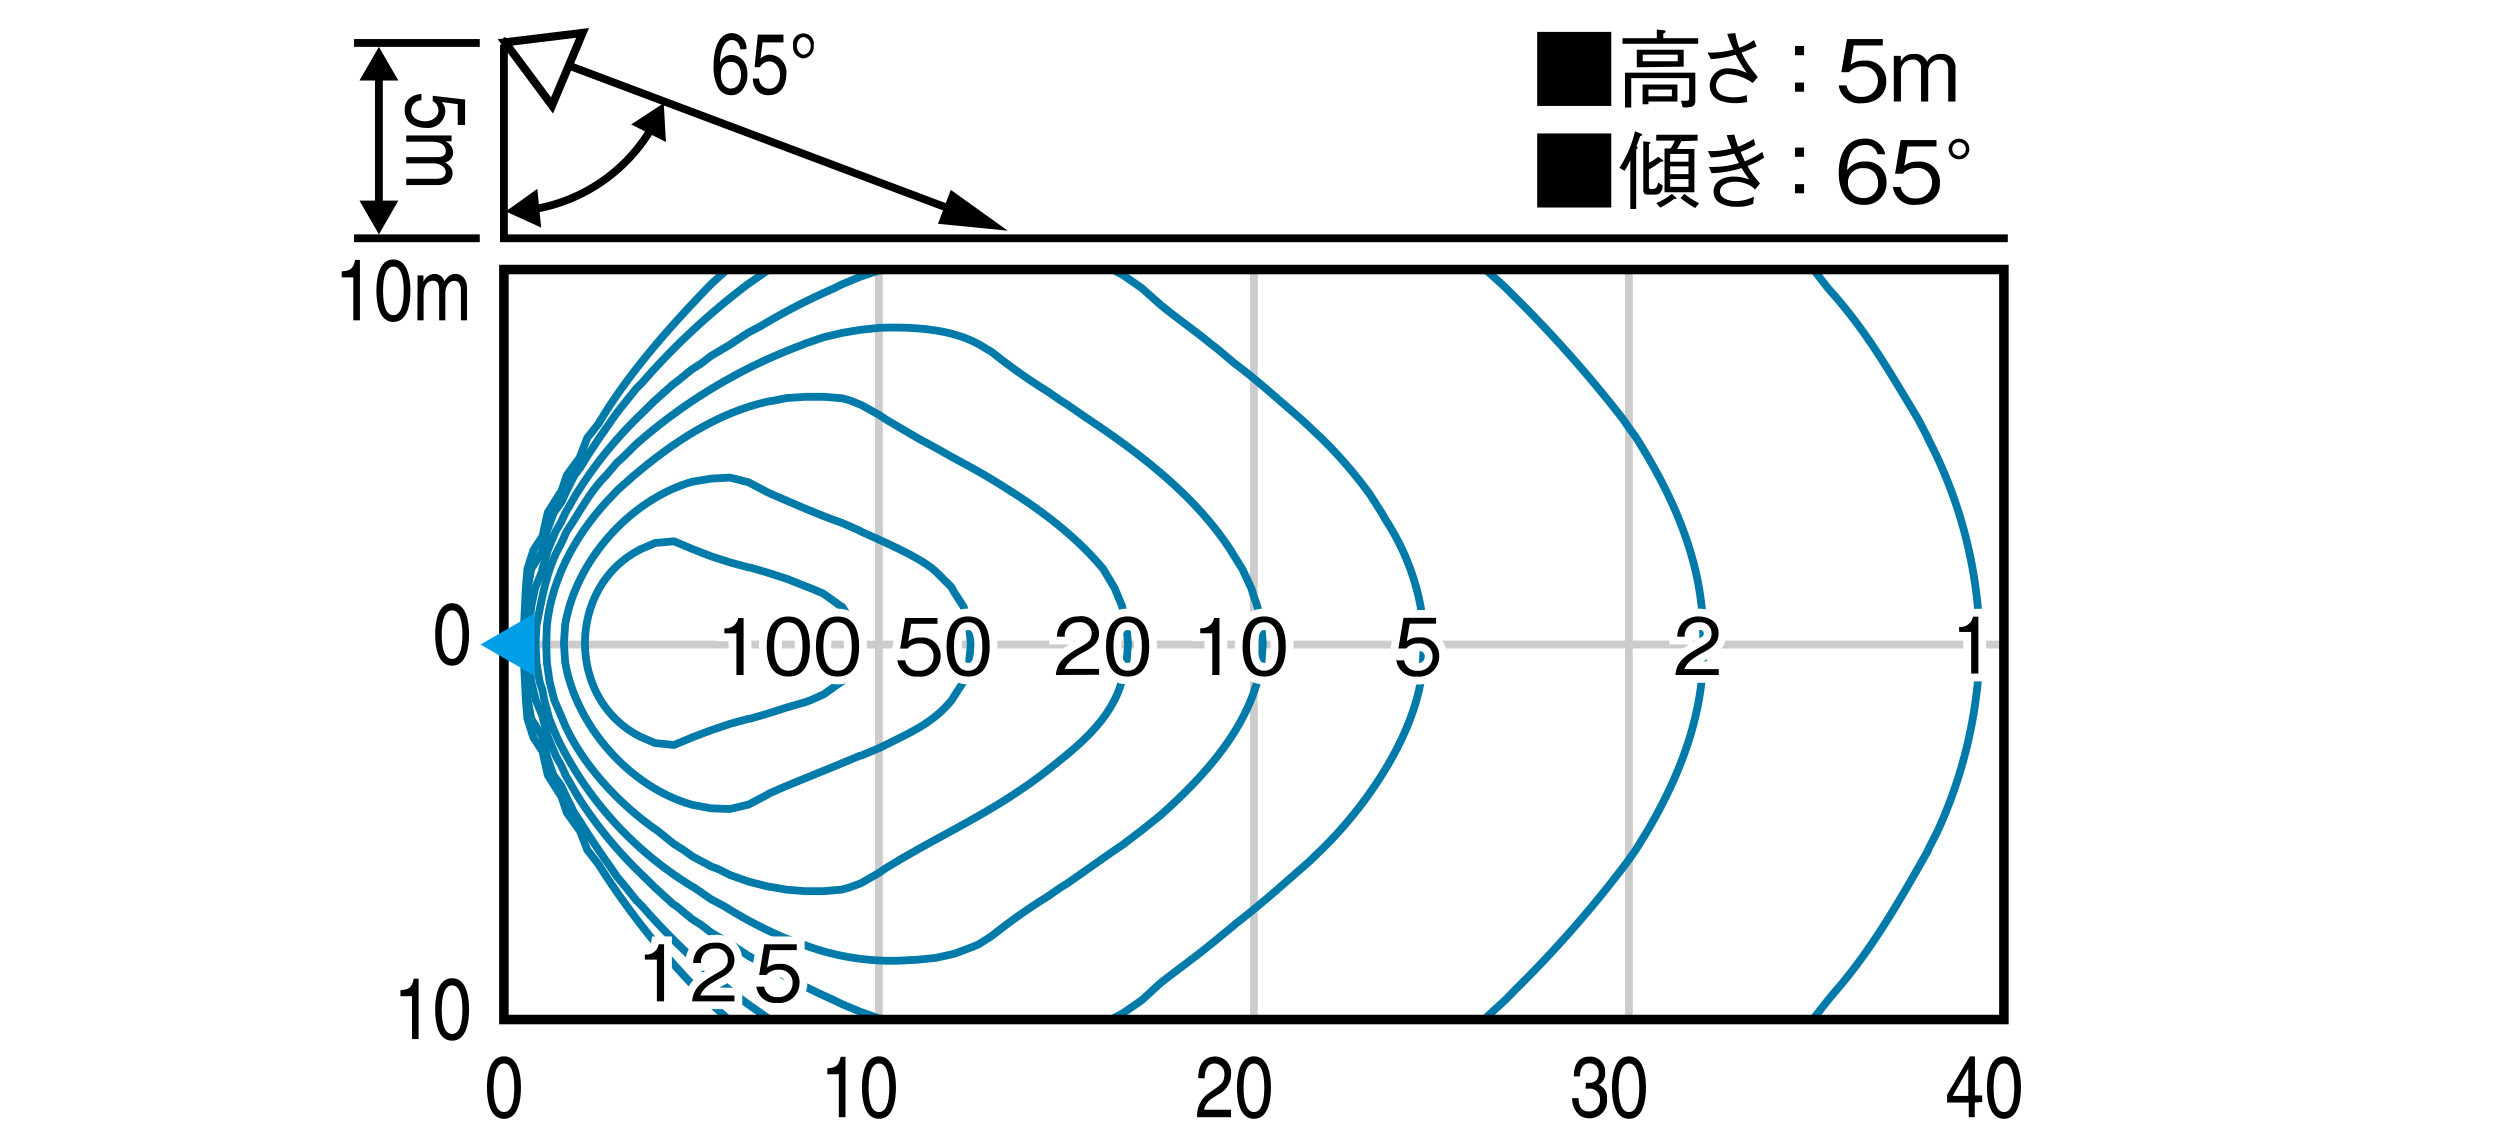 <svg xmlns="http://www.w3.org/2000/svg" viewBox="0 0 320 146"><defs><style>.cls-1,.cls-8{fill:#fff;}.cls-2,.cls-3,.cls-4,.cls-5,.cls-6,.cls-7,.cls-9{fill:none;}.cls-2{stroke:#ccc;}.cls-2,.cls-3{stroke-linecap:round;stroke-linejoin:round;}.cls-3{stroke:#007aa9;}.cls-4{stroke:#fff;stroke-width:2px;}.cls-4,.cls-9{stroke-miterlimit:10;}.cls-5,.cls-6,.cls-7,.cls-8,.cls-9{stroke:#000;}.cls-5{stroke-width:1px;}.cls-8{stroke-width:1.04px;}.cls-9{stroke-width:1.22px;}.cls-10{fill:#009fe8;}</style></defs><title>id_e30412hw_nh</title><g id="レイヤー_2" data-name="レイヤー 2"><g id="grid"><rect class="cls-1" width="320" height="146"/><line class="cls-2" x1="112.5" y1="34.5" x2="112.5" y2="130.5"/><line class="cls-2" x1="160.5" y1="34.5" x2="160.5" y2="130.5"/><line class="cls-2" x1="208.5" y1="34.5" x2="208.5" y2="130.5"/><line class="cls-2" x1="64.5" y1="82.5" x2="256.5" y2="82.5"/></g><g id="id_e30412hw_nh"><path d="M206.24,4.08v9.48h-9.48V4.08Z"/><path d="M207.68,5.61V4.89h4.39V3.78l.89.1c.07,0,.23,0,.23.14s-.07.14-.29.29v.58h4.47v.72Zm9,8a3.34,3.34,0,0,1-1.3.13l-.21-.85.69,0c.35,0,.35-.08.35-.43V10H208.8v3.76H208V9.3h9v3.37C217,13.09,217,13.42,216.68,13.57Zm-7.17-5V6.37h6V8.53ZM214.75,7h-4.48v.84h4.48ZM211,13v.35h-.75V10.82h4.46V13Zm3-1.54h-3v.86h3Z"/><path d="M222.12,4.23a9.3,9.3,0,0,0,.51,1.89,8.32,8.32,0,0,0,1.89-1l.32.83c-.9.4-1.22.53-1.92.78a12.09,12.09,0,0,0,1.57,2.49c.35.46.4.5.5.66l-.64.75a6.09,6.09,0,0,0-3-1.13,1.49,1.49,0,0,0-1.7,1.42c0,1.49,1.66,1.53,2.32,1.53a4.34,4.34,0,0,0,1.61-.28l.06.89a8,8,0,0,1-1.61.14,5.41,5.41,0,0,1-1.75-.29,2,2,0,0,1-1.43-2,2.24,2.24,0,0,1,2.49-2.15,4.75,4.75,0,0,1,1.63.32l.63.25A15.44,15.44,0,0,1,222.17,7a13.84,13.84,0,0,1-3.18.57l-.43-.85a10.5,10.5,0,0,0,3.32-.38,16.77,16.77,0,0,1-.79-2Z"/><path d="M230.92,7.07h-1.16V5.89h1.16Zm0,4.67h-1.16V10.57h1.16Z"/><path d="M238.27,13.22a2.65,2.65,0,0,1-2.91-2.29h1a1.78,1.78,0,0,0,1.87,1.47,2,2,0,0,0,2.14-2,1.8,1.8,0,0,0-1.95-1.89,2.16,2.16,0,0,0-1.73.73h-1L236.42,5H241v.82h-3.72l-.4,2.46a2.63,2.63,0,0,1,1.71-.52,2.58,2.58,0,0,1,2.85,2.69C241.44,12.26,240,13.22,238.27,13.22Z"/><path d="M249.37,13V8.83c0-.47-.16-1.2-1.06-1.2a1.44,1.44,0,0,0-1.5,1.55V13h-.92V8.76a1,1,0,0,0-1.13-1.13,1.46,1.46,0,0,0-1.44,1.57V13h-.91V7.15h.89v.76a1.68,1.68,0,0,1,1.69-1,1.59,1.59,0,0,1,1.68,1,1.86,1.86,0,0,1,1.78-1,1.69,1.69,0,0,1,1.85,1.79V13Z"/><path d="M56.54,13.06A1.71,1.71,0,0,1,57,14.29a2.24,2.24,0,0,1-2.48,2.08c-.86,0-2.72-.31-2.72-2.3,0-.83.41-1.89,2.14-2.05v.82a1.28,1.28,0,0,0-1.3,1.35c0,.82.8,1.33,1.77,1.33s1.72-.62,1.72-1.4a1.42,1.42,0,0,0-.74-1.18l0-.68,4.14.48V16h-.94V13.33Z"/><path d="M57.8,17.34v.74H57v0a1.65,1.65,0,0,1,1,1.43A1.29,1.29,0,0,1,57,20.78c.54.4.93.71.93,1.44,0,.51-.32,1.47-1.93,1.47H52v-.8h3.72c.79,0,1.33-.2,1.33-.87s-.77-1.11-1.54-1.11H52v-.8h4c.48,0,1.06-.15,1.06-.74s-.35-1.24-1.91-1.24H52v-.79Z"/><path class="cls-3" d="M107.8,77.66l1.5,2.4.41,2.39-.41,2.4-1.5,2.35,0,0-2.36,1.67-1.62.73-.77.28-2.39.69-2.4.77L96,92l-.16,0-2.39.65-2.4.81-2.39.9h0l-2.39,1-2.4-.24-1.9-.81c-9.48-4.77-9.44-19.21,0-24l1.9-.81,2.4-.21,2.39,1h0l2.39.93,2.4.77,2.39.65.16,0,2.23.65,2.4.77L103,75l.77.29,1.62.69,2.36,1.7Z"/><path class="cls-3" d="M122.16,75.84l1.18,1.82.69,2.4.24,2.39-.24,2.4-.69,2.39-1.18,1.83-.36.57c-2.56,3.13-5.75,4.32-9.21,6.09l-2.4,1-.12,0c-3.83,1.65-7.66,3.08-11.52,4.79l-.33.2-2.39,1.26-2.39.57-2.4-.08-2.43-.45c-8-2.24-14.9-10.14-16.27-18.26l-.16-2.4.16-2.39c1.37-8.17,8.27-16,16.27-18.31l2.43-.4,2.4-.13,2.39.61,2.39,1.26.33.16c3.09,1.32,6.07,2.69,9.25,3.78l2.27,1,.12.09c2.56,1.18,7.54,3.24,9.58,5.11l2,2Z"/><path class="cls-3" d="M143.74,78.23l.45,1.83.2,2.39-.2,2.4-.45,1.78c-1.32,5.67-6.17,9.2-10.46,12.59l-1.54,1.13-1.87,1.26c-5.26,3.5-11.2,6.21-16.59,9.58l-.69.49-2.4,1.38-1.42.52-1,.29-2.4.2-2.39,0-2.39-.2L99,113.58l-.78-.12-2.39-.61L93.44,112l-1.54-.77-.86-.32-2.43-1.3-1.06-.77L86.22,108l-2-1.62c-4.93-3.35-10-8.8-12.25-14.37l-.09-.24-.93-2.15-.61-2.4L70,84.85l-.08-2.4L70,80.06c.67-6.41,4.09-12.28,8.56-16.81l.52-.56,2.07-1.83c5-4.23,10.62-8,17.12-9.46l.78-.12,1.62-.33,2.39-.16h2.39l2.4.2,1,.29,1.42.57,2.4,1.34.69.48,1.7,1,2.35,1.38,0,0,2.4,1.3,1.86,1.05.53.29,2.39,1.3,1.42.81c5.54,3.28,11,7,15.18,12l.2.33,1.26,2.11,1,2.39Z"/><path class="cls-3" d="M160.5,76.36l.45,1.3.52,2.4.17,2.39-.17,2.4c-1.33,8-7.11,14.3-12.94,19.52l-2.39,1.91-.16.12-2.24,1.71c-2.41,1.61-4.76,3.33-7.18,5l-.85.52-1.58,1.1a74.91,74.91,0,0,0-7.18,5.07l-1.66,1.06-.74.32-2.39.9-2.39.53-2.4.24-2.39.12a31.82,31.82,0,0,1-12-2l-.2-.08-2.19-.77A54.56,54.56,0,0,1,92.71,116L91,115.09l-2.19-1.51-.24-.12a45.59,45.59,0,0,1-17.24-19l-1-2.4-.65-2.39-.24-1.3-.36-1.1-.41-2.39-.12-2.4.12-2.39c.66-3.25,1.18-6.62,2.68-9.62l.48-.89L72.54,68c1.72-2.52,2.9-5,5.07-7.18L79,59.19l.82-.73,1.58-1.58A68,68,0,0,1,102.81,44.1L103,44l2.39-.82,2.4-.57,2.39-.4,2.4-.25c3.86-.12,8.43.05,12,1.75l.74.37,1.66,1a70.86,70.86,0,0,0,7.18,5.07l1.58,1.1.85.53,2.4,1.66c6.88,4.57,14,10,18.54,17l.61,1,.89,1.42,1.14,2.44Z"/><path class="cls-3" d="M112.75,130.39l-.16,0-2.4-.85-2.39-1-1.06-.52a89.45,89.45,0,0,1-9.28-4.79l-1.63-.86-2.35-1.54,0,0L91,119.35l-1.21-.93-1.22-.78-2-1.66-.4-.24-2.36-2.16h0l-2.39-2.35v0a54.08,54.08,0,0,1-7.18-8.85l-.45-.73-1.38-2.39L71.85,98l-.69-1.22-1-2.39L69.5,92l0-.2-.93-2.19L68,87.24l-.24-2.39-.08-2.4.08-2.39.24-2.4.49-2.39.93-2.19,0-.25.69-2.39,1-2.4.69-1.17.57-1.22,1.38-2.4.45-.69a52.45,52.45,0,0,1,7.18-8.89v0l2.39-2.35h0l2.36-2.11.4-.28,2-1.63,1.22-.77L91,45.56l2.4-1.42,0,0,2.35-1.55,1.63-.85a78.28,78.28,0,0,1,9.28-4.79l1.06-.53,2.39-1,2.4-.81.16,0"/><path class="cls-3" d="M142.45,34.52l1.29.69,2.4,1.66,0,0L148.53,39c2,1.66,4.53,3.39,6.53,5.08l.65.48L158,46.49c2.54,1.9,4.9,4,7.31,6.09l1.25,1.09,1.14,1.06,1.42,1.34,1,1a57.9,57.9,0,0,1,5.19,6.16l1.54,2.4.45.81a30.71,30.71,0,0,1,4.54,11.2l.28,2,0,.41.13,2.39-.13,2.4,0,.36c-.65,8.41-7.05,17.82-13,23.59l-1.42,1.38-1.14,1-1.25,1.1c-2.35,2.08-4.69,4.08-7.18,6l-.13.13-2.27,1.86c-2.33,1.94-4.8,3.7-7.18,5.56L146.18,128l0,0-2.4,1.66-1.29.69"/><path class="cls-3" d="M98.43,130.39l-.21-.12-2.39-1.67A85.82,85.82,0,0,1,82.2,116l-.77-.77-1.3-1.63L79,112.25l-.72-1.06-1.67-2.39-1.58-2.4-.81-1.3L73.48,104l-1.18-2.4-.45-1-1-1.38L70,96.82l-.53-2.39v-.08L68,92l-.44-2.39a67.67,67.67,0,0,1,0-14.37L68,72.83l1.42-2.31v-.08L70,68l.89-2.39,1-1.38.45-1,1.18-2.39.77-1,.81-1.35,1.58-2.39,1.67-2.4.72-1,1.1-1.38,1.3-1.62.77-.77A88.37,88.37,0,0,1,95.83,36.3l2.39-1.66.21-.12"/><path class="cls-3" d="M190.16,34.52l1.5,1.34,1.09,1,1.3,1.3a161.73,161.73,0,0,1,13.67,15.46l.69,1,1,1.38c4.56,7.18,8.19,15.2,8.56,23.82l0,.17.08,2.39-.08,2.4,0,.16c-.32,7.7-3.32,15-7.18,21.55l-1.38,2.24-1,1.42a146.51,146.51,0,0,1-14.36,16.44l-1.3,1.34-1.09,1-1.5,1.38"/><path class="cls-3" d="M93.11,130.39,91,128.44a99.4,99.4,0,0,1-14.4-17.82l-1.42-1.82-.93-2.4,0,0L72.54,104l-.69-2.07-.24-.33-1.5-2.39-.53-2.4-.12-.61-1.18-1.78L67.51,92l-.2-2.39-.24-4.79v-.61l-.33-1.79.33-1.83v-.56l.24-4.79.2-2.44.77-2.39,1.18-1.79.12-.61.53-2.39,1.5-2.4.24-.28.69-2.11,1.71-2.31,0-.09.93-2.39,1.42-1.79c3.75-6.37,9.25-12.56,14.4-17.86l2.07-1.9"/><path class="cls-3" d="M232.11,34.52l.28.32L234,36.91l.82.93c4.37,5,7.32,10.21,10.71,15.83L246.75,56l0,.08a58.25,58.25,0,0,1,6.41,21.59l.12,2.4.09,2.39-.09,2.4-.12,2.39A59.33,59.33,0,0,1,248,106.4l-1.22,2.4,0,.08c-3.57,6.31-7.19,12.68-12,18.18L234,128l-1.58,2-.28.37"/><path d="M99.46,128.37a2.41,2.41,0,0,1-2.65-2.08h1a1.62,1.62,0,0,0,1.7,1.34,1.78,1.78,0,0,0,1.94-1.79,1.63,1.63,0,0,0-1.77-1.71,1.94,1.94,0,0,0-1.57.66h-.94l.65-3.92h4.17v.75H98.56l-.37,2.23a2.44,2.44,0,0,1,1.56-.47,2.35,2.35,0,0,1,2.59,2.45A2.58,2.58,0,0,1,99.46,128.37Z"/><path class="cls-4" d="M99.46,128.37a2.41,2.41,0,0,1-2.65-2.08h1a1.62,1.62,0,0,0,1.7,1.34,1.78,1.78,0,0,0,1.94-1.79,1.63,1.63,0,0,0-1.77-1.71,1.94,1.94,0,0,0-1.57.66h-.94l.65-3.92h4.17v.75H98.56l-.37,2.23a2.44,2.44,0,0,1,1.56-.47,2.35,2.35,0,0,1,2.59,2.45A2.58,2.58,0,0,1,99.46,128.37Z"/><path d="M99.46,128.37a2.41,2.41,0,0,1-2.65-2.08h1a1.62,1.62,0,0,0,1.7,1.34,1.78,1.78,0,0,0,1.94-1.79,1.63,1.63,0,0,0-1.77-1.71,1.94,1.94,0,0,0-1.57.66h-.94l.65-3.92h4.17v.75H98.56l-.37,2.23a2.44,2.44,0,0,1,1.56-.47,2.35,2.35,0,0,1,2.59,2.45A2.58,2.58,0,0,1,99.46,128.37Z"/><path d="M181.38,86.6a2.41,2.41,0,0,1-2.65-2.08h1a1.62,1.62,0,0,0,1.7,1.34,1.78,1.78,0,0,0,1.94-1.79,1.63,1.63,0,0,0-1.77-1.71A1.94,1.94,0,0,0,180,83H179l.65-3.92h4.17v.75h-3.38l-.37,2.23a2.44,2.44,0,0,1,1.56-.47,2.35,2.35,0,0,1,2.59,2.45A2.58,2.58,0,0,1,181.38,86.6Z"/><path class="cls-4" d="M181.38,86.6a2.41,2.41,0,0,1-2.65-2.08h1a1.62,1.62,0,0,0,1.7,1.34,1.78,1.78,0,0,0,1.94-1.79,1.63,1.63,0,0,0-1.77-1.71A1.94,1.94,0,0,0,180,83H179l.65-3.92h4.17v.75h-3.38l-.37,2.23a2.44,2.44,0,0,1,1.56-.47,2.35,2.35,0,0,1,2.59,2.45A2.58,2.58,0,0,1,181.38,86.6Z"/><path d="M181.38,86.6a2.41,2.41,0,0,1-2.65-2.08h1a1.62,1.62,0,0,0,1.7,1.34,1.78,1.78,0,0,0,1.94-1.79,1.63,1.63,0,0,0-1.77-1.71A1.94,1.94,0,0,0,180,83H179l.65-3.92h4.17v.75h-3.38l-.37,2.23a2.44,2.44,0,0,1,1.56-.47,2.35,2.35,0,0,1,2.59,2.45A2.58,2.58,0,0,1,181.38,86.6Z"/><path d="M135.15,86.4c.15-1.74,1.22-2.47,3-3.51,1.09-.62,1.58-.89,1.58-1.81a1.43,1.43,0,0,0-1.62-1.43,1.71,1.71,0,0,0-1.82,1.84h-1a2.67,2.67,0,0,1,.65-1.76,2.87,2.87,0,0,1,2.1-.83A2.25,2.25,0,0,1,140.68,81c0,1.29-.75,1.84-2.09,2.55-1.84,1-2.09,1.61-2.29,2.07h4.38v.75Z"/><path d="M144.34,86.6c-2.24,0-2.77-2-2.77-3.85s.53-3.85,2.77-3.85,2.76,2,2.76,3.85S146.58,86.6,144.34,86.6Zm0-6.95c-1.43,0-1.82,1.46-1.82,3.1s.42,3.1,1.82,3.1,1.82-1.4,1.82-3.1S145.75,79.65,144.34,79.65Z"/><path class="cls-4" d="M135.15,86.4c.15-1.74,1.22-2.47,3-3.51,1.09-.62,1.58-.89,1.58-1.81a1.43,1.43,0,0,0-1.62-1.43,1.71,1.71,0,0,0-1.82,1.84h-1a2.67,2.67,0,0,1,.65-1.76,2.87,2.87,0,0,1,2.1-.83A2.25,2.25,0,0,1,140.68,81c0,1.29-.75,1.84-2.09,2.55-1.84,1-2.09,1.61-2.29,2.07h4.38v.75Z"/><path class="cls-4" d="M144.34,86.6c-2.24,0-2.77-2-2.77-3.85s.53-3.85,2.77-3.85,2.76,2,2.76,3.85S146.58,86.6,144.34,86.6Zm0-6.95c-1.43,0-1.82,1.46-1.82,3.1s.42,3.1,1.82,3.1,1.82-1.4,1.82-3.1S145.75,79.65,144.34,79.65Z"/><path d="M135.15,86.4c.15-1.74,1.22-2.47,3-3.51,1.09-.62,1.58-.89,1.58-1.81a1.43,1.43,0,0,0-1.62-1.43,1.71,1.71,0,0,0-1.82,1.84h-1a2.67,2.67,0,0,1,.65-1.76,2.87,2.87,0,0,1,2.1-.83A2.25,2.25,0,0,1,140.68,81c0,1.29-.75,1.84-2.09,2.55-1.84,1-2.09,1.61-2.29,2.07h4.38v.75Z"/><path d="M144.34,86.6c-2.24,0-2.77-2-2.77-3.85s.53-3.85,2.77-3.85,2.76,2,2.76,3.85S146.58,86.6,144.34,86.6Zm0-6.95c-1.43,0-1.82,1.46-1.82,3.1s.42,3.1,1.82,3.1,1.82-1.4,1.82-3.1S145.75,79.65,144.34,79.65Z"/><path d="M117.51,86.6a2.41,2.41,0,0,1-2.65-2.08h1a1.62,1.62,0,0,0,1.7,1.34,1.77,1.77,0,0,0,1.93-1.79,1.62,1.62,0,0,0-1.76-1.71,1.94,1.94,0,0,0-1.57.66h-.94l.65-3.92H120v.75h-3.37l-.37,2.23a2.44,2.44,0,0,1,1.56-.47,2.34,2.34,0,0,1,2.58,2.45A2.58,2.58,0,0,1,117.51,86.6Z"/><path d="M123.93,86.6c-2.24,0-2.77-2-2.77-3.85s.53-3.85,2.77-3.85,2.75,2,2.75,3.85S126.16,86.6,123.93,86.6Zm0-6.95c-1.43,0-1.82,1.46-1.82,3.1s.42,3.1,1.82,3.1,1.81-1.4,1.81-3.1S125.33,79.65,123.93,79.65Z"/><path class="cls-4" d="M117.51,86.6a2.41,2.41,0,0,1-2.65-2.08h1a1.62,1.62,0,0,0,1.7,1.34,1.77,1.77,0,0,0,1.93-1.79,1.62,1.62,0,0,0-1.76-1.71,1.94,1.94,0,0,0-1.57.66h-.94l.65-3.92H120v.75h-3.37l-.37,2.23a2.44,2.44,0,0,1,1.56-.47,2.34,2.34,0,0,1,2.58,2.45A2.58,2.58,0,0,1,117.51,86.6Z"/><path class="cls-4" d="M123.93,86.6c-2.24,0-2.77-2-2.77-3.85s.53-3.85,2.77-3.85,2.75,2,2.75,3.85S126.16,86.6,123.93,86.6Zm0-6.95c-1.43,0-1.82,1.46-1.82,3.1s.42,3.1,1.82,3.1,1.81-1.4,1.81-3.1S125.33,79.65,123.93,79.65Z"/><path d="M117.51,86.6a2.41,2.41,0,0,1-2.65-2.08h1a1.62,1.62,0,0,0,1.7,1.34,1.77,1.77,0,0,0,1.93-1.79,1.62,1.62,0,0,0-1.76-1.71,1.94,1.94,0,0,0-1.57.66h-.94l.65-3.92H120v.75h-3.37l-.37,2.23a2.44,2.44,0,0,1,1.56-.47,2.34,2.34,0,0,1,2.58,2.45A2.58,2.58,0,0,1,117.51,86.6Z"/><path d="M123.93,86.6c-2.24,0-2.77-2-2.77-3.85s.53-3.85,2.77-3.85,2.75,2,2.75,3.85S126.16,86.6,123.93,86.6Zm0-6.95c-1.43,0-1.82,1.46-1.82,3.1s.42,3.1,1.82,3.1,1.81-1.4,1.81-3.1S125.33,79.65,123.93,79.65Z"/><path d="M94.26,86.4V81.07H92.72v-.65a1.6,1.6,0,0,0,1.77-1.31h.69V86.4Z"/><path d="M100.91,86.6c-2.24,0-2.77-2-2.77-3.84s.53-3.85,2.77-3.85,2.76,2,2.76,3.85S103.15,86.6,100.91,86.6Zm0-6.94c-1.43,0-1.82,1.46-1.82,3.1s.42,3.09,1.82,3.09,1.82-1.4,1.82-3.09S102.32,79.66,100.91,79.66Z"/><path d="M107.21,86.6c-2.24,0-2.77-2-2.77-3.84s.53-3.85,2.77-3.85,2.76,2,2.76,3.85S109.45,86.6,107.21,86.6Zm0-6.94c-1.43,0-1.82,1.46-1.82,3.1s.42,3.09,1.82,3.09,1.82-1.4,1.82-3.09S108.62,79.66,107.21,79.66Z"/><path class="cls-4" d="M94.26,86.4V81.07H92.72v-.65a1.6,1.6,0,0,0,1.77-1.31h.69V86.4Z"/><path class="cls-4" d="M100.91,86.6c-2.24,0-2.77-2-2.77-3.84s.53-3.85,2.77-3.85,2.76,2,2.76,3.85S103.15,86.6,100.91,86.6Zm0-6.94c-1.43,0-1.82,1.46-1.82,3.1s.42,3.09,1.82,3.09,1.82-1.4,1.82-3.09S102.32,79.66,100.91,79.66Z"/><path class="cls-4" d="M107.21,86.6c-2.24,0-2.77-2-2.77-3.84s.53-3.85,2.77-3.85,2.76,2,2.76,3.85S109.45,86.6,107.21,86.6Zm0-6.94c-1.43,0-1.82,1.46-1.82,3.1s.42,3.09,1.82,3.09,1.82-1.4,1.82-3.09S108.62,79.66,107.21,79.66Z"/><path d="M94.26,86.4V81.07H92.72v-.65a1.6,1.6,0,0,0,1.77-1.31h.69V86.4Z"/><path d="M100.91,86.6c-2.24,0-2.77-2-2.77-3.84s.53-3.85,2.77-3.85,2.76,2,2.76,3.85S103.15,86.6,100.91,86.6Zm0-6.94c-1.43,0-1.82,1.46-1.82,3.1s.42,3.09,1.82,3.09,1.82-1.4,1.82-3.09S102.32,79.66,100.91,79.66Z"/><path d="M107.21,86.6c-2.24,0-2.77-2-2.77-3.84s.53-3.85,2.77-3.85,2.76,2,2.76,3.85S109.45,86.6,107.21,86.6Zm0-6.94c-1.43,0-1.82,1.46-1.82,3.1s.42,3.09,1.82,3.09,1.82-1.4,1.82-3.09S108.62,79.66,107.21,79.66Z"/><path d="M155.17,86.4V81.06h-1.54v-.65a1.6,1.6,0,0,0,1.77-1.31h.69v7.3Z"/><path d="M161.82,86.6c-2.24,0-2.77-2-2.77-3.85s.53-3.85,2.77-3.85,2.76,2,2.76,3.85S164.06,86.6,161.82,86.6Zm0-6.95c-1.43,0-1.82,1.46-1.82,3.1s.42,3.1,1.82,3.1,1.82-1.4,1.82-3.1S163.23,79.65,161.82,79.65Z"/><path class="cls-4" d="M155.17,86.4V81.06h-1.54v-.65a1.6,1.6,0,0,0,1.77-1.31h.69v7.3Z"/><path class="cls-4" d="M161.82,86.6c-2.24,0-2.77-2-2.77-3.85s.53-3.85,2.77-3.85,2.76,2,2.76,3.85S164.06,86.6,161.82,86.6Zm0-6.95c-1.43,0-1.82,1.46-1.82,3.1s.42,3.1,1.82,3.1,1.82-1.4,1.82-3.1S163.23,79.65,161.82,79.65Z"/><path d="M155.17,86.4V81.06h-1.54v-.65a1.6,1.6,0,0,0,1.77-1.31h.69v7.3Z"/><path d="M161.82,86.6c-2.24,0-2.77-2-2.77-3.85s.53-3.85,2.77-3.85,2.76,2,2.76,3.85S164.06,86.6,161.82,86.6Zm0-6.95c-1.43,0-1.82,1.46-1.82,3.1s.42,3.1,1.82,3.1,1.82-1.4,1.82-3.1S163.23,79.65,161.82,79.65Z"/><path d="M88.59,128.17c.15-1.74,1.22-2.47,3-3.51,1.09-.62,1.57-.89,1.57-1.81a1.42,1.42,0,0,0-1.61-1.43,1.71,1.71,0,0,0-1.82,1.84h-1a2.67,2.67,0,0,1,.65-1.76,2.87,2.87,0,0,1,2.1-.83,2.24,2.24,0,0,1,2.53,2.13c0,1.29-.75,1.84-2.08,2.55-1.84,1-2.09,1.61-2.29,2.07h4.37v.75Z"/><path class="cls-4" d="M88.59,128.17c.15-1.74,1.22-2.47,3-3.51,1.09-.62,1.57-.89,1.57-1.81a1.42,1.42,0,0,0-1.61-1.43,1.71,1.71,0,0,0-1.82,1.84h-1a2.67,2.67,0,0,1,.65-1.76,2.87,2.87,0,0,1,2.1-.83,2.24,2.24,0,0,1,2.53,2.13c0,1.29-.75,1.84-2.08,2.55-1.84,1-2.09,1.61-2.29,2.07h4.37v.75Z"/><path d="M88.59,128.17c.15-1.74,1.22-2.47,3-3.51,1.09-.62,1.57-.89,1.57-1.81a1.42,1.42,0,0,0-1.61-1.43,1.71,1.71,0,0,0-1.82,1.84h-1a2.67,2.67,0,0,1,.65-1.76,2.87,2.87,0,0,1,2.1-.83,2.24,2.24,0,0,1,2.53,2.13c0,1.29-.75,1.84-2.08,2.55-1.84,1-2.09,1.61-2.29,2.07h4.37v.75Z"/><path d="M84.08,128.17v-5.34H82.54v-.65a1.6,1.6,0,0,0,1.77-1.31H85v7.3Z"/><path class="cls-4" d="M84.08,128.17v-5.34H82.54v-.65a1.6,1.6,0,0,0,1.77-1.31H85v7.3Z"/><path d="M84.08,128.17v-5.34H82.54v-.65a1.6,1.6,0,0,0,1.77-1.31H85v7.3Z"/><path d="M214.45,86.4c.15-1.74,1.22-2.47,3.05-3.51,1.09-.62,1.58-.89,1.58-1.81a1.42,1.42,0,0,0-1.62-1.42,1.71,1.71,0,0,0-1.82,1.83h-.95a2.63,2.63,0,0,1,.65-1.75,2.87,2.87,0,0,1,2.1-.83c1,0,2.54.48,2.54,2.12,0,1.29-.75,1.84-2.09,2.55-1.84,1-2.09,1.61-2.29,2.07H220v.75Z"/><path class="cls-4" d="M214.45,86.4c.15-1.74,1.22-2.47,3.05-3.51,1.09-.62,1.58-.89,1.58-1.81a1.42,1.42,0,0,0-1.62-1.42,1.71,1.71,0,0,0-1.82,1.83h-.95a2.63,2.63,0,0,1,.65-1.75,2.87,2.87,0,0,1,2.1-.83c1,0,2.54.48,2.54,2.12,0,1.29-.75,1.84-2.09,2.55-1.84,1-2.09,1.61-2.29,2.07H220v.75Z"/><path d="M214.45,86.4c.15-1.74,1.22-2.47,3.05-3.51,1.09-.62,1.58-.89,1.58-1.81a1.42,1.42,0,0,0-1.62-1.42,1.71,1.71,0,0,0-1.82,1.83h-.95a2.63,2.63,0,0,1,.65-1.75,2.87,2.87,0,0,1,2.1-.83c1,0,2.54.48,2.54,2.12,0,1.29-.75,1.84-2.09,2.55-1.84,1-2.09,1.61-2.29,2.07H220v.75Z"/><path d="M252.31,86.22V80.89h-1.54v-.65a1.6,1.6,0,0,0,1.77-1.31h.69v7.29Z"/><path class="cls-4" d="M252.31,86.22V80.89h-1.54v-.65a1.6,1.6,0,0,0,1.77-1.31h.69v7.29Z"/><path d="M252.31,86.22V80.89h-1.54v-.65a1.6,1.6,0,0,0,1.77-1.31h.69v7.29Z"/></g><g id="waku"><path d="M46.07,41h-.85V35.51H43.74v-.77c1-.09,1.46-.21,1.71-1.47h.62Z"/><path d="M50.35,41.21c-1.82,0-2.17-2.37-2.17-4s.35-4,2.17-4,2.18,2.36,2.18,4S52.18,41.21,50.35,41.21Zm0-7.08c-.91,0-1.32,1.17-1.32,3.11s.41,3.1,1.32,3.1,1.33-1.17,1.33-3.1S51.27,34.13,50.35,34.13Z"/><path d="M53.45,35.25h.75v.81h0a1.63,1.63,0,0,1,1.42-1,1.29,1.29,0,0,1,1.25.94c.4-.54.72-.94,1.45-.94.5,0,1.46.32,1.46,1.94v4H59V37.28c0-.79-.19-1.33-.87-1.33S57,36.72,57,37.49V41h-.79V37c0-.49-.16-1.07-.74-1.07s-1.25.35-1.25,1.91V41h-.79Z"/><path d="M57.87,85.21c-1.82,0-2.17-2.37-2.17-4s.35-4,2.17-4,2.17,2.36,2.17,4S59.69,85.21,57.87,85.21Zm0-7.08c-.91,0-1.33,1.17-1.33,3.11s.42,3.1,1.33,3.1,1.32-1.17,1.32-3.1S58.78,78.13,57.87,78.13Z"/><path d="M53.58,133h-.84v-5.49H51.26v-.77c1-.09,1.45-.21,1.7-1.47h.62Z"/><path d="M57.87,133.21c-1.82,0-2.17-2.37-2.17-4s.35-4,2.17-4,2.17,2.36,2.17,4S59.69,133.21,57.87,133.21Zm0-7.08c-.91,0-1.33,1.17-1.33,3.11s.42,3.1,1.33,3.1,1.32-1.17,1.32-3.1S58.78,126.13,57.87,126.13Z"/><path d="M206.24,17.08v9.48h-9.48V17.08Z"/><path d="M209.94,17.44c-.2.57-.29.84-.49,1.31.11,0,.18.06.18.13s-.06.13-.2.25v7.62h-.75V20.5a10,10,0,0,1-.74,1.37l-.66-.39a14.46,14.46,0,0,0,2-4.68l.76.3s.16.06.16.14S210.16,17.37,209.94,17.44Zm2.64,3.25a11.85,11.85,0,0,1-1.52,1V23.8c0,.33,0,.39.44.39s.6-.16.74-.82l.59.36c0,.34-.14,1.18-.91,1.18h-1c-.28,0-.58-.08-.58-.59V18.09l.72.08c.18,0,.2.07.2.11s-.07.11-.2.19v2.37a8.43,8.43,0,0,0,1.2-.77l.44.31c.11.07.21.14.21.23S212.67,20.7,212.58,20.69Zm1.69,4.78a12.85,12.85,0,0,1-1.75,1.11L212,26a8.8,8.8,0,0,0,2-1.18l.51.44c0,.06.09.11.09.15S214.53,25.49,214.27,25.47Zm.95-7.4c-.12.24-.39.73-.55,1h2.21v5.54h-3.82V19h.78a5.51,5.51,0,0,0,.54-1H212v-.75h5.29v.75Zm.91,1.63h-2.35v1h2.35Zm0,1.59h-2.35v1h2.35Zm0,1.63h-2.35v1h2.35Zm.85,3.71a15,15,0,0,1-1.88-1.28l.52-.54a9.64,9.64,0,0,0,1.86,1.2Z"/><path d="M222,17.23a13.59,13.59,0,0,0,.48,1.55,11.44,11.44,0,0,0,2-1l.21.77a9.54,9.54,0,0,1-1.89.89c.16.41.34.8.54,1.21a11.62,11.62,0,0,0,2.24-1.21l.22.75a10.51,10.51,0,0,1-2.11,1.05,9.43,9.43,0,0,0,.95,1.47c.1.13.57.66.64.77l-.62.78a3.09,3.09,0,0,0-.86-.62,4.06,4.06,0,0,0-1.71-.38c-.67,0-1.93.25-1.93,1.25s1.38,1.23,2,1.23a5.24,5.24,0,0,0,2.34-.57l-.09.91a4.53,4.53,0,0,1-2.16.38,4,4,0,0,1-2.31-.61,1.69,1.69,0,0,1-.6-1.3c0-1.34,1.23-1.95,2.58-1.95a6.47,6.47,0,0,1,2,.37,13.29,13.29,0,0,1-1-1.46,14,14,0,0,1-3.84.66l-.34-.81a7,7,0,0,0,.76,0,10.6,10.6,0,0,0,3.08-.5c-.09-.18-.52-1-.59-1.2a12,12,0,0,1-3,.49l-.38-.81c.32,0,.47,0,.63,0a9.23,9.23,0,0,0,2.41-.35,16.88,16.88,0,0,1-.63-1.69Z"/><path d="M230.92,20.07h-1.16V18.89h1.16Zm0,4.67h-1.16V23.57h1.16Z"/><path d="M238.53,26.22c-2.75,0-3.17-2.66-3.17-4.06,0-2.86,1.3-4.41,3.3-4.41a2.52,2.52,0,0,1,2.65,2h-1a1.47,1.47,0,0,0-1.62-1.18c-2.12,0-2.22,2.41-2.26,3.22a2.64,2.64,0,0,1,2.29-1.11,2.56,2.56,0,0,1,2.75,2.64A2.77,2.77,0,0,1,238.53,26.22ZM240,22.14a1.77,1.77,0,0,0-1.46-.61,1.82,1.82,0,0,0-2,1.82,1.9,1.9,0,0,0,1.93,2,1.8,1.8,0,0,0,1.92-1.94A2.19,2.19,0,0,0,240,22.14Z"/><path d="M245.2,26.22a2.64,2.64,0,0,1-2.91-2.29h1a1.78,1.78,0,0,0,1.87,1.47,2,2,0,0,0,2.14-2,1.8,1.8,0,0,0-2-1.89,2.15,2.15,0,0,0-1.73.73h-1l.71-4.31h4.59v.82h-3.72l-.4,2.46a2.63,2.63,0,0,1,1.71-.52,2.58,2.58,0,0,1,2.85,2.69C248.37,25.26,246.91,26.22,245.2,26.22Z"/><path d="M252.07,19.07a1.32,1.32,0,1,1-1.32-1.32A1.31,1.31,0,0,1,252.07,19.07Zm-2.18,0a.87.87,0,1,0,.86-.86A.85.85,0,0,0,249.89,19.07Z"/><path d="M94.76,6.32c-.1-.68-.41-1.19-1.09-1.19-1.25,0-1.51,2.05-1.51,2.86l0,0a1.6,1.6,0,0,1,1.51-.95c.77,0,2,.61,2,2.45a3,3,0,0,1-.6,1.94,1.74,1.74,0,0,1-1.61.75,1.9,1.9,0,0,1-1.63-1.12,5.94,5.94,0,0,1-.49-2.69c0-1.69.45-4.13,2.35-4.13a1.9,1.9,0,0,1,1.85,2.05Zm-1.15,5c.75,0,1.24-.73,1.24-1.77,0-.68-.3-1.63-1.28-1.63s-1.3.77-1.3,1.68S92.68,11.34,93.61,11.34Z"/><path d="M97.34,7.5A1.75,1.75,0,0,1,98.57,7a2.24,2.24,0,0,1,2.08,2.47c0,.86-.32,2.72-2.3,2.72-.83,0-1.89-.41-2-2.14h.82a1.28,1.28,0,0,0,1.35,1.3c.82,0,1.33-.8,1.33-1.77s-.62-1.72-1.4-1.72a1.42,1.42,0,0,0-1.18.74l-.68,0L97,4.43h3.28v1H97.61Z"/><path d="M102.83,7.48a1.46,1.46,0,0,1-1.31-1.61,1.34,1.34,0,1,1,2.63,0A1.46,1.46,0,0,1,102.83,7.48ZM102,5.87c0,.58.41,1.13.88,1.13a1.07,1.07,0,0,0,.89-1.13,1.07,1.07,0,0,0-.89-1.13C102.36,4.74,102,5.29,102,5.87Z"/><polyline class="cls-5" points="257 30.5 64.5 30.5 64.5 5.71"/><line class="cls-6" x1="48.5" y1="26.41" x2="48.5" y2="9.59"/><polygon points="50.99 25.68 48.5 30 46.01 25.68 50.99 25.68"/><polygon points="50.99 10.31 48.5 6 46.01 10.31 50.99 10.31"/><line class="cls-7" x1="45.32" y1="30.5" x2="61.41" y2="30.5"/><line class="cls-7" x1="45.32" y1="5.5" x2="61.41" y2="5.5"/><line class="cls-7" x1="122.37" y1="27.03" x2="64.33" y2="5.21"/><polygon points="121.7 24.3 129 29.53 120.06 28.65 121.7 24.3"/><polygon class="cls-8" points="70.66 13.5 74.57 4.21 64.65 5.42 70.66 13.5"/><path class="cls-6" d="M83.39,16.43A21.64,21.64,0,0,1,68.3,26.78"/><polygon points="80.79 15.93 84.96 13.2 85.24 18.18 80.79 15.93"/><polygon points="68.78 24.17 64.73 27.07 69.27 29.13 68.78 24.17"/><rect class="cls-9" x="64.5" y="34.5" width="192" height="96"/><polygon class="cls-10" points="61.5 82.5 68.43 86.5 68.43 78.5 61.5 82.5"/><path d="M64.51,143.21c-1.82,0-2.18-2.37-2.18-4s.36-4,2.18-4,2.17,2.36,2.17,4S66.33,143.21,64.51,143.21Zm0-7.08c-.91,0-1.33,1.17-1.33,3.11s.42,3.1,1.33,3.1,1.32-1.17,1.32-3.1S65.42,136.13,64.51,136.13Z"/><path d="M108.22,143h-.85v-5.49H105.9v-.77c1-.09,1.45-.21,1.7-1.47h.62Z"/><path d="M112.51,143.21c-1.82,0-2.18-2.37-2.18-4s.36-4,2.18-4,2.17,2.36,2.17,4S114.33,143.21,112.51,143.21Zm0-7.08c-.91,0-1.33,1.17-1.33,3.11s.42,3.1,1.33,3.1,1.32-1.17,1.32-3.1S113.42,136.13,112.51,136.13Z"/><path d="M153.38,138c0-2.52,1.51-2.77,2.19-2.77a2.06,2.06,0,0,1,2,2.31,2.84,2.84,0,0,1-1.7,2.58l-.66.44a2.21,2.21,0,0,0-1.09,1.49h3.45V143h-4.34a3.49,3.49,0,0,1,1.49-3.07l.84-.59c.67-.48,1.16-.8,1.16-1.81a1.28,1.28,0,0,0-1.25-1.4c-1.2,0-1.26,1.37-1.28,1.91Z"/><path d="M160.51,143.21c-1.82,0-2.18-2.37-2.18-4s.36-4,2.18-4,2.17,2.36,2.17,4S162.33,143.21,160.51,143.21Zm0-7.08c-.91,0-1.33,1.17-1.33,3.11s.42,3.1,1.33,3.1,1.32-1.17,1.32-3.1S161.42,136.13,160.51,136.13Z"/><path d="M203,138.6l.42,0a1.12,1.12,0,0,0,1.21-1.26,1.13,1.13,0,0,0-1.17-1.23c-1.13,0-1.2,1.13-1.24,1.67h-.77c0-1.14.37-2.53,2-2.53a1.88,1.88,0,0,1,2,2,1.61,1.61,0,0,1-.81,1.6v0a1.72,1.72,0,0,1,1.05,1.8,2.23,2.23,0,0,1-2.28,2.49,2.13,2.13,0,0,1-1.17-.34,2.73,2.73,0,0,1-1-2.24h.82c0,.73.17,1.71,1.35,1.71a1.37,1.37,0,0,0,1.38-1.5,1.29,1.29,0,0,0-1.47-1.42l-.37,0Z"/><path d="M208.51,143.21c-1.82,0-2.18-2.37-2.18-4s.36-4,2.18-4,2.17,2.36,2.17,4S210.33,143.21,208.51,143.21Zm0-7.08c-.91,0-1.33,1.17-1.33,3.11s.42,3.1,1.33,3.1,1.32-1.17,1.32-3.1S209.42,136.13,208.51,136.13Z"/><path d="M252.77,141.12V143H252v-1.88h-2.77v-1l2.9-4.9h.66v5h.93v.84Zm-2.83-.84h2v-3.51h0Z"/><path d="M256.51,143.21c-1.82,0-2.18-2.37-2.18-4s.36-4,2.18-4,2.17,2.36,2.17,4S258.33,143.21,256.51,143.21Zm0-7.08c-.91,0-1.33,1.17-1.33,3.11s.42,3.1,1.33,3.1,1.32-1.17,1.32-3.1S257.42,136.13,256.51,136.13Z"/></g></g></svg>